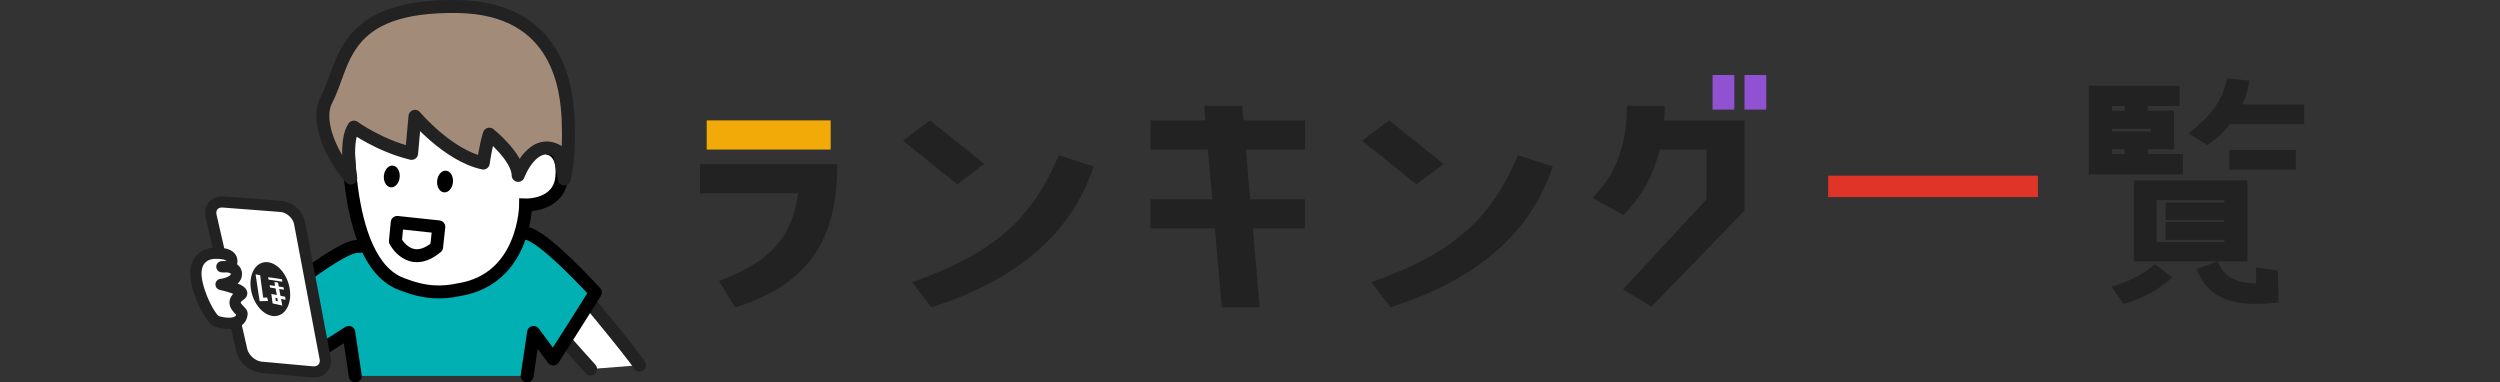 <?xml version="1.0" encoding="UTF-8"?>
<svg id="a" data-name="レイヤー 1" xmlns="http://www.w3.org/2000/svg" width="305.26" height="46.69" viewBox="0 0 305.26 46.69">
  <rect x="0" y="0" width="305.26" height="46.69" fill="#333333" stroke="none"/>
  <defs>
    <style>
      .b, .c, .d {
        fill: none;
      }

      .e {
        fill: #f1aa07;
      }

      .f, .g, .h, .i {
        fill: #fff;
      }

      .j {
        fill: #9052d1;
      }

      .k {
        fill: #df3427;
      }

      .l {
        fill: #222;
      }

      .g {
        stroke-miterlimit: 10;
      }

      .g, .m, .n, .h, .c {
        stroke-width: 1.58px;
      }

      .g, .n, .c {
        stroke: #000;
      }

      .m {
        fill: #a28b79;
      }

      .m, .n, .h, .c, .i, .d {
        stroke-linecap: round;
        stroke-linejoin: round;
      }

      .m, .h, .i, .d {
        stroke: #222;
      }

      .n {
        fill: #00b0b3;
      }

      .i, .d {
        stroke-width: 1.37px;
      }
    </style>
  </defs>
  <rect class="b" y=".79" width="305.26" height="45.11"/>
  <g>
    <g>
      <path class="h" d="M72.11,45.06l-4.08-4.55,1.94-6.02s7.13,8.51,8.12,10.1"/>
      <g>
        <path class="n" d="M43.38,45.9l-.79-5.31-3.72,2.38c-.99-2.38-4.71-6.94-4.71-6.94,0,0,7.44-5.94,9.42-5.94,1.98,0,6.53-1.39,6.53-1.39,0,0-.2,3.17,3.76,3.37,3.96-.2,3.76-4.97,3.76-4.97,0,0,4.55,1.39,6.53,1.39s8.54,7.22,8.54,7.22c0,0-2.97,4.75-5.15,8.12l-2.4-3.24-.79,5.31"/>
        <g>
          <g>
            <path class="g" d="M42.55,13.58s-1.13,18.3,6.5,21.11c2.88,1.13,4.9,1.13,7.05,.67,8.02-1.32,8.08-10.33,8.08-10.33,0,0,4.08,.16,4.42-3.39,.34-3.56-1.9-3.55-1.9-3.55"/>
            <path class="m" d="M63.28,21.41s1.8-4.91,5.02-2.83l.6,3.28s.67-2.38,.48-7.07c-.15-3.75-1.05-13.77-13.44-13.99-14.35-.25-13.81,7.09-16.08,11.4-1.46,2.79,1,7.36,2.97,9.55,0,0-.79-4.53,.38-6.23,0,0,3.08,2.25,7.05,3.21l.41-4.53s4.05,4.8,8.34,5.71c0,0,.31-2.19,.74-3.53,0,0,3.48,2.77,3.52,5.04Z"/>
          </g>
          <ellipse cx="54.34" cy="22.16" rx="1.33" ry=".97" transform="translate(27.13 74.16) rotate(-84.56)"/>
          <ellipse cx="47.84" cy="21.54" rx="1.33" ry=".97" transform="translate(21.86 67.13) rotate(-84.56)"/>
          <path class="c" d="M53.31,30.17c-3.26,2.73-5.03-.72-5.03-.72l.22-2.29,5.08,.54-.27,2.48Z"/>
        </g>
        <g>
          <path class="f" d="M39.7,43.69c.2,1.04-.51,1.81-1.56,1.72l-6.26-.57c-1.05-.1-2.11-1.02-2.35-2.05l-3.75-16.4c-.24-1.03,.44-1.81,1.49-1.73l7.03,.54c1.06,.08,2.08,1,2.28,2.04l3.11,16.45Z"/>
          <path class="d" d="M39.7,43.69c.2,1.04-.51,1.81-1.56,1.72l-6.26-.57c-1.05-.1-2.11-1.02-2.35-2.05l-3.75-16.4c-.24-1.03,.44-1.81,1.49-1.73l7.03,.54c1.06,.08,2.08,1,2.28,2.04l3.11,16.45Z"/>
        </g>
        <path class="i" d="M25.84,30.95s2.3-.27,2.46,.79c.16,1.05-1.21,.83-1.21,.83,0,0,1.77-.19,1.78,.88s-1.88,1.28-1.88,1.28c0,0,3.24,.71,2.39,1.28-1.64,1.09,.21,1.92,.18,2.3-.13,1.72-2.7,1.08-3.1,.92-.75-.28-2.23-3.17-2.5-5.26-.27-2.1,.94-2.88,1.88-3.01Z"/>
        <g>
          <ellipse class="l" cx="33.01" cy="35.3" rx="2.32" ry="3.37" transform="translate(-8.76 10.99) rotate(-16.72)"/>
          <g>
            <path class="f" d="M32.14,36.36c-.21-1.4-.37-2.75-.37-2.75l-.56-.11c.3,2.09,.5,3.28,.5,3.28l1.02-.03-.11-.42-.48,.02Z"/>
            <path class="f" d="M34.44,34.1c-.44-.08-1.17-.19-1.7-.25l.05,.29c.23,.04,1.21,.19,1.69,.26l-.05-.29Z"/>
            <path class="f" d="M34.2,35.87c-.04-.2-.07-.4-.11-.58,.22,.03,.42,.06,.58,.08l-.05-.29c-.16-.03-.36-.06-.58-.1-.05-.28-.09-.48-.09-.48l-.44-.06s.02,.14,.05,.3c0,.04,.02,.1,.03,.17-.23-.03-.47-.07-.67-.09l.06,.29c.11,.02,.37,.06,.67,.11,.04,.24,.1,.53,.15,.81l-.67-.14,.05,.38h0s.11,.78,.11,.78l1.18,.26s-.06-.34-.15-.81l.55,.11-.06-.38-.56-.11c-.01-.08-.03-.17-.05-.25Zm-.27,.92l-.25-.05-.06-.38,.24,.05c.03,.14,.05,.27,.07,.38Z"/>
          </g>
        </g>
      </g>
    </g>
    <g>
      <path class="l" d="M201.65,37.45l-3.47-2.12,10.2-11v-6.07h-5.7c-.77,3.03-2.19,5.74-4.46,7.99l-3.77-2.08c3.05-3.07,4.2-6.8,4.2-11.25h4.63c0,.59-.04,1.19-.09,1.78h9.82v11.02l-11.36,11.73Z"/>
      <path class="l" d="M87.79,34.3c7.12-2.57,9.09-6.27,9.65-10.69h-11.97v-3.56h16.77c0,8.97-3.26,14.58-12.48,17.49l-1.97-3.23Z"/>
      <path class="l" d="M120.2,20.01l-3.3,2.51-6.65-5.35,3.3-2.47,6.65,5.31Zm13.34,.33c-2.87,8.54-9.69,13.92-19.81,17.19l-2.36-3.07c10.29-3.63,14.67-7.89,17.93-15.51l4.25,1.39Z"/>
      <path class="l" d="M149.19,37.53l-.86-9.64h-7.85v-3.56h7.55l-.56-6.07h-6.99v-3.56h6.69l-.13-1.78h4.63l.17,1.78h7.51v3.56h-7.21l.51,6.07h6.69v3.56h-6.35l.81,9.64h-4.63Z"/>
      <path class="l" d="M176.26,20.01l-3.3,2.51-6.65-5.35,3.3-2.47,6.65,5.31Zm13.34,.33c-2.87,8.54-9.69,13.92-19.81,17.19l-2.36-3.07c10.29-3.63,14.67-7.89,17.93-15.51l4.25,1.39Z"/>
      <rect class="e" x="86.29" y="14.7" width="15.14" height="3.56"/>
      <path class="j" d="M209.11,13.38v-4.22h2.66v4.22h-2.66Zm3.9-4.22h2.66v4.22h-2.66v-4.22Z"/>
    </g>
    <g>
      <rect class="k" x="223.22" y="21.45" width="25.62" height="2.61"/>
      <rect class="l" x="272.2" y="18.31" width="8.13" height="2.41"/>
      <path class="l" d="M273.81,12.75c.39-.79,.62-1.56,.78-2.54l.06-.37-2.71-.27-.07,.31c-.62,2.9-2.6,4.77-4.26,6.08l-.39,.31,2.3,1.44,.19-.12c1.01-.67,1.81-1.42,2.58-2.43h9.06v-2.41h-7.53Z"/>
      <path class="l" d="M262.94,32.44c-.91,.77-2.61,1.81-4.67,2.42l-.47,.14,1.51,2.11,.24-.07c2-.58,3.8-1.55,5.36-2.87l.33-.28-2.08-1.64-.22,.18Z"/>
      <path class="l" d="M275.48,32.65v1.98c-2.25-.12-3.73-.6-4.57-2.43l-.12-.28h3.63v-9.89h-13.87v9.89h10.17l-2.52,.93,.15,.34c1.16,2.69,3.34,3.92,7.11,3.92,.75,0,1.56-.05,2.44-.14l.32-.03-.08-3.9-2.65-.39Zm-3.88-5.78v.21h-7.16v2.21h7.16v.27h-8.25v-5.12h8.25v.3h-7.16v2.13h7.16Z"/>
      <path class="l" d="M266.55,18.8h-4.29v-.58h3.21v-4.7h-3.21v-.58h3.88v-2.47h-11.1v10.83h11.5v-2.5Zm-7.12-.58v.58h-1.56v-.58h1.56Zm-1.56-4.7v-.58h1.56v.58h-1.56Zm4.77,2.21v.3h-4.77v-.3h4.77Z"/>
    </g>
  </g>
</svg>
